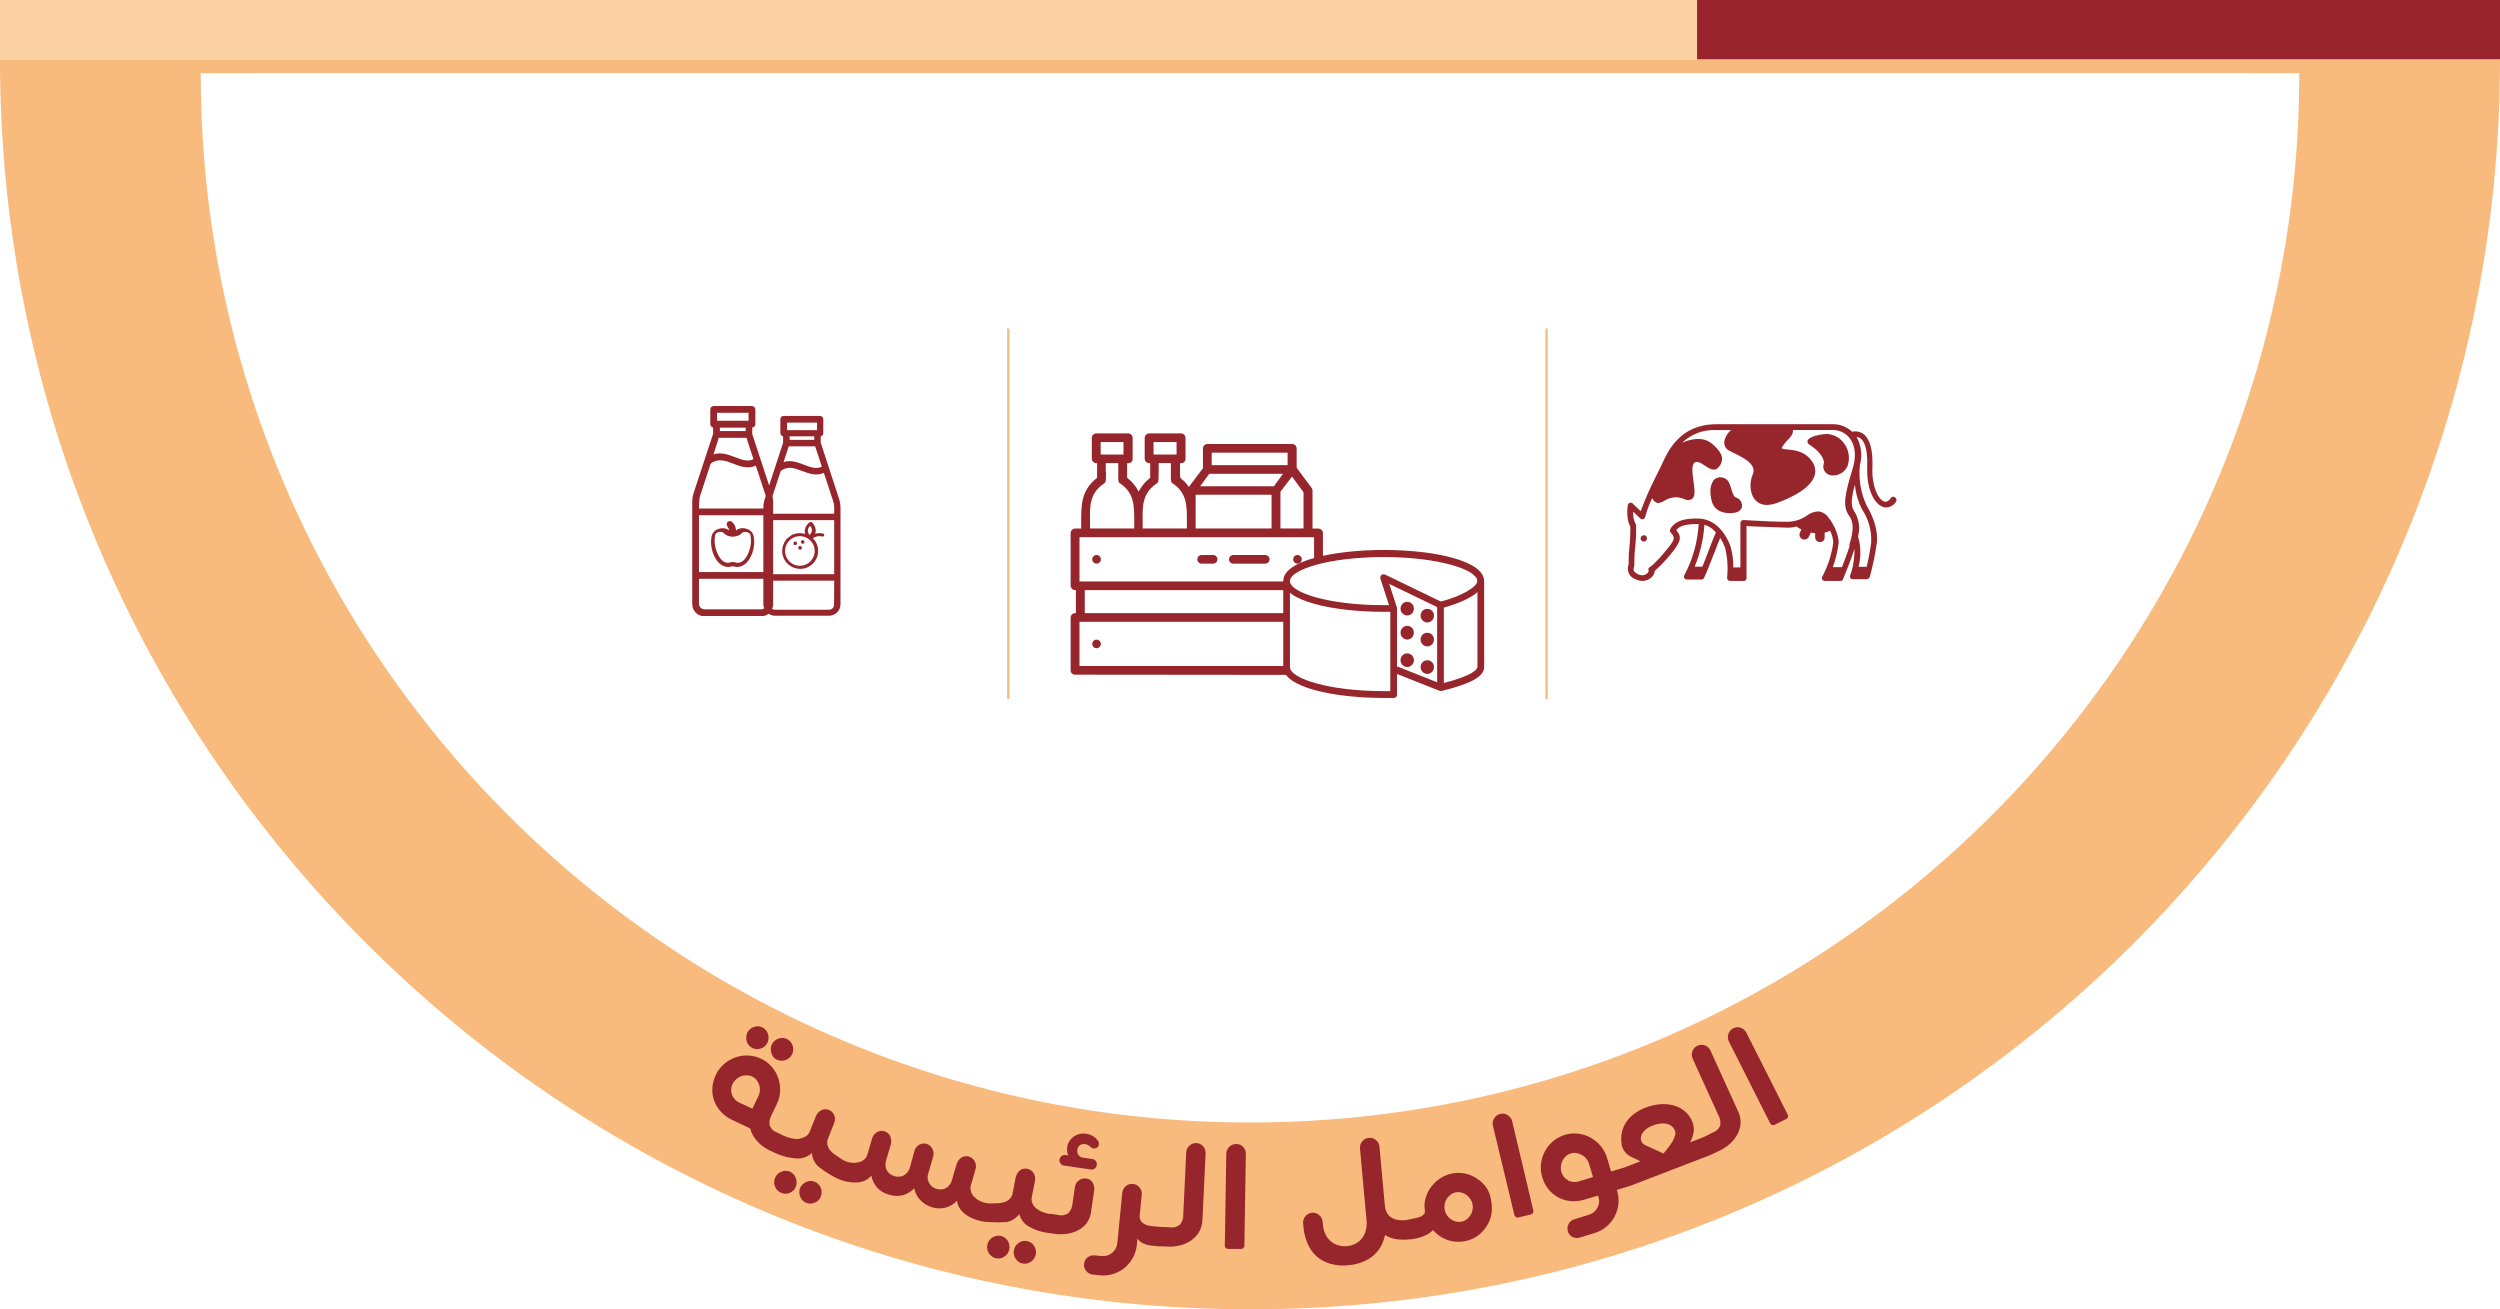 <svg width="548" height="287" viewBox="0 0 548 287" fill="none" xmlns="http://www.w3.org/2000/svg">
<g clip-path="url(#clip0_268_349)">
<path d="M274 287C425.296 287 548 164.296 548 13H0C0 164.296 122.669 287 274 287Z" fill="#F8BA7D"/>
<g clip-path="url(#clip1_268_349)">
<path d="M164.17 229.15C164.381 229.4 164.644 229.601 164.94 229.74C165.232 229.88 165.549 229.958 165.873 229.97C166.196 229.982 166.519 229.928 166.82 229.81C167.128 229.704 167.413 229.539 167.657 229.322C167.9 229.106 168.099 228.844 168.24 228.55C168.371 228.253 168.449 227.934 168.47 227.61C168.484 227.271 168.436 226.932 168.33 226.61C168.222 226.303 168.059 226.019 167.85 225.77C167.639 225.527 167.38 225.33 167.09 225.19C166.795 225.052 166.475 224.973 166.15 224.96C165.83 224.959 165.512 225.013 165.21 225.12C164.904 225.231 164.622 225.401 164.38 225.62C164.135 225.835 163.936 226.097 163.795 226.391C163.654 226.685 163.574 227.004 163.56 227.33C163.545 227.669 163.592 228.008 163.7 228.33C163.807 228.629 163.966 228.906 164.17 229.15Z" fill="#96262C"/>
<path d="M169.52 231.7C169.734 231.947 169.996 232.148 170.29 232.29C170.582 232.424 170.898 232.499 171.22 232.51C171.56 232.526 171.9 232.475 172.22 232.36C172.524 232.248 172.805 232.082 173.05 231.87C173.3 231.655 173.501 231.389 173.64 231.09C173.777 230.798 173.855 230.482 173.87 230.16C173.889 229.821 173.842 229.481 173.73 229.16C173.622 228.853 173.459 228.569 173.25 228.32C173.039 228.077 172.78 227.88 172.49 227.74C172.2 227.597 171.883 227.519 171.56 227.51C170.907 227.503 170.275 227.734 169.78 228.16C169.537 228.375 169.339 228.637 169.2 228.93C169.047 229.241 168.965 229.583 168.96 229.93C168.95 230.253 169.001 230.575 169.11 230.88C169.195 231.176 169.334 231.454 169.52 231.7Z" fill="#96262C"/>
<path d="M179.37 259.56C179.147 259.33 178.878 259.149 178.58 259.03C178.28 258.905 177.955 258.851 177.63 258.87C177.309 258.884 176.993 258.958 176.7 259.09C176.399 259.218 176.127 259.405 175.9 259.64C175.668 259.871 175.486 260.147 175.365 260.452C175.245 260.757 175.189 261.083 175.2 261.41C175.229 262.055 175.488 262.669 175.93 263.14C176.156 263.376 176.433 263.557 176.74 263.67C177.035 263.789 177.352 263.843 177.67 263.83C177.995 263.823 178.315 263.748 178.61 263.61C178.906 263.482 179.177 263.303 179.41 263.08C179.644 262.848 179.825 262.568 179.94 262.26C180.062 261.959 180.12 261.635 180.11 261.31C180.107 260.966 180.036 260.626 179.9 260.31C179.774 260.028 179.594 259.773 179.37 259.56Z" fill="#96262C"/>
<path d="M173.87 257.33C173.649 257.098 173.379 256.917 173.08 256.8C172.779 256.678 172.455 256.624 172.13 256.64C171.478 256.672 170.86 256.947 170.4 257.41C170.174 257.638 169.997 257.911 169.88 258.21C169.75 258.527 169.688 258.868 169.7 259.21C169.72 259.529 169.791 259.843 169.91 260.14C170.035 260.437 170.215 260.709 170.44 260.94C170.664 261.173 170.938 261.354 171.24 261.47C171.536 261.601 171.856 261.668 172.18 261.668C172.504 261.668 172.824 261.601 173.12 261.47C173.421 261.343 173.693 261.157 173.922 260.924C174.15 260.69 174.33 260.414 174.45 260.11C174.573 259.791 174.631 259.451 174.62 259.11C174.611 258.783 174.539 258.46 174.41 258.16C174.289 257.849 174.106 257.566 173.87 257.33Z" fill="#96262C"/>
<path d="M220.89 271.97C220.708 271.7 220.478 271.466 220.21 271.28C219.951 271.094 219.654 270.968 219.34 270.91C219.011 270.835 218.669 270.835 218.34 270.91C218.03 270.99 217.736 271.122 217.47 271.3C217.202 271.486 216.972 271.72 216.79 271.99C216.604 272.256 216.478 272.56 216.42 272.88C216.342 273.209 216.342 273.551 216.42 273.88C216.488 274.194 216.614 274.492 216.79 274.76C216.974 275.025 217.2 275.259 217.46 275.45C217.725 275.639 218.029 275.765 218.35 275.82C218.666 275.884 218.992 275.881 219.307 275.812C219.622 275.743 219.919 275.61 220.18 275.42C220.454 275.242 220.69 275.01 220.872 274.739C221.054 274.467 221.179 274.161 221.24 273.84C221.311 273.51 221.311 273.17 221.24 272.84C221.178 272.531 221.059 272.236 220.89 271.97Z" fill="#96262C"/>
<path d="M226.69 273.1C226.509 272.832 226.282 272.599 226.02 272.41C225.753 272.227 225.451 272.1 225.132 272.038C224.814 271.976 224.487 271.98 224.17 272.05C223.859 272.126 223.564 272.258 223.3 272.44C223.035 272.629 222.805 272.862 222.62 273.13C222.434 273.397 222.308 273.7 222.25 274.02C222.177 274.349 222.177 274.691 222.25 275.02C222.384 275.644 222.739 276.198 223.25 276.58C223.515 276.77 223.819 276.9 224.14 276.96C224.454 277.025 224.777 277.025 225.09 276.96C225.405 276.89 225.703 276.761 225.97 276.58C226.237 276.398 226.468 276.167 226.65 275.9C226.84 275.631 226.97 275.324 227.03 275C227.099 274.67 227.099 274.33 227.03 274C226.974 273.682 226.858 273.376 226.69 273.1Z" fill="#96262C"/>
<path d="M239.21 265.29L239.85 260.9C239.921 260.27 239.773 259.634 239.43 259.1C239.109 258.679 238.635 258.402 238.11 258.33C237.827 258.283 237.536 258.296 237.257 258.366C236.979 258.437 236.717 258.564 236.49 258.74C236.255 258.9 236.056 259.109 235.908 259.352C235.76 259.595 235.665 259.868 235.63 260.15L235.09 263.83C235.047 264.628 234.713 265.383 234.15 265.95C233.832 266.163 233.472 266.305 233.095 266.369C232.717 266.433 232.331 266.416 231.96 266.32L230.33 266.08H229.91C229.35 265.972 228.804 265.805 228.28 265.58C227.82 265.378 227.395 265.105 227.02 264.77C226.685 264.475 226.425 264.105 226.26 263.69C226.109 263.267 226.077 262.81 226.17 262.37L226.86 258.85C226.925 258.54 226.926 258.22 226.864 257.909C226.803 257.598 226.679 257.302 226.5 257.04C226.35 256.821 226.158 256.634 225.935 256.489C225.711 256.345 225.462 256.247 225.2 256.2C224.667 256.085 224.109 256.185 223.65 256.48C223.151 256.869 222.799 257.415 222.65 258.03L221.97 261.55C221.895 261.994 221.694 262.408 221.39 262.74C221.089 263.063 220.715 263.309 220.3 263.46C219.833 263.636 219.339 263.73 218.84 263.74L217.38 263.79C216.433 263.841 215.489 263.634 214.65 263.19C214.21 262.949 213.811 262.639 213.47 262.27C213.164 261.949 212.941 261.557 212.82 261.13C212.691 260.696 212.691 260.234 212.82 259.8L213.82 256.36C213.916 256.059 213.949 255.741 213.918 255.427C213.887 255.112 213.793 254.807 213.64 254.53C213.515 254.29 213.343 254.077 213.133 253.905C212.923 253.733 212.681 253.605 212.42 253.53C212.163 253.446 211.891 253.415 211.621 253.439C211.351 253.463 211.089 253.542 210.85 253.67C210.311 254.007 209.905 254.519 209.7 255.12L208.7 258.56C208.615 258.953 208.45 259.324 208.214 259.649C207.978 259.975 207.677 260.247 207.33 260.45C206.709 260.757 205.993 260.815 205.33 260.61C204.961 260.52 204.616 260.35 204.319 260.114C204.021 259.877 203.779 259.579 203.608 259.24C203.437 258.901 203.341 258.528 203.328 258.149C203.314 257.769 203.383 257.391 203.53 257.04L204.53 253.58C204.624 253.278 204.655 252.96 204.622 252.646C204.59 252.331 204.494 252.027 204.34 251.75C204.215 251.51 204.043 251.297 203.833 251.125C203.623 250.953 203.381 250.825 203.12 250.75C202.85 250.662 202.563 250.632 202.281 250.663C201.998 250.694 201.725 250.785 201.48 250.93C201.237 251.066 201.023 251.25 200.851 251.47C200.68 251.689 200.553 251.941 200.48 252.21L199.48 255.78C199.397 256.174 199.232 256.545 198.994 256.87C198.756 257.194 198.451 257.463 198.1 257.66C197.458 257.962 196.727 258.02 196.046 257.821C195.364 257.622 194.779 257.181 194.4 256.58C194.216 256.223 194.11 255.83 194.088 255.429C194.065 255.028 194.127 254.626 194.27 254.25L195.27 250.82C195.433 250.202 195.369 249.546 195.09 248.97C194.96 248.73 194.783 248.518 194.57 248.346C194.357 248.175 194.113 248.047 193.85 247.97C193.596 247.892 193.329 247.864 193.065 247.89C192.801 247.916 192.544 247.994 192.31 248.12C192.031 248.27 191.785 248.475 191.588 248.722C191.39 248.97 191.244 249.255 191.16 249.56L190.16 253.01C190.04 253.444 189.801 253.835 189.47 254.14C189.138 254.434 188.74 254.643 188.31 254.75C187.821 254.875 187.314 254.922 186.81 254.89C185.857 254.812 184.945 254.466 184.18 253.89L182.99 253.07C182.576 252.797 182.208 252.459 181.9 252.07C181.632 251.716 181.447 251.306 181.36 250.87C181.282 250.425 181.334 249.966 181.51 249.55L182.83 246.21C182.954 245.919 183.018 245.606 183.018 245.29C183.018 244.974 182.954 244.661 182.83 244.37C182.603 243.88 182.196 243.496 181.693 243.297C181.191 243.098 180.632 243.099 180.13 243.3C179.558 243.581 179.105 244.056 178.85 244.64L177.53 247.97C177.375 248.393 177.101 248.761 176.74 249.03C176.368 249.26 175.964 249.432 175.54 249.54C174.1 250.01 171.81 248.96 171.81 248.96L170.32 248.25C169.959 248.123 169.629 247.921 169.352 247.657C169.074 247.393 168.856 247.074 168.71 246.72C168.566 245.936 168.712 245.125 169.12 244.44L170.27 242.02C170.708 241.12 170.957 240.14 171 239.14C171.041 238.18 170.902 237.22 170.59 236.31C170.28 235.406 169.797 234.571 169.17 233.85C168.527 233.103 167.733 232.5 166.84 232.08C165.947 231.645 164.973 231.403 163.98 231.37C163.014 231.324 162.049 231.47 161.14 231.8C160.234 232.125 159.399 232.621 158.68 233.26C157.928 233.918 157.322 234.725 156.9 235.63C156.465 236.525 156.21 237.497 156.15 238.49C156.085 239.431 156.218 240.374 156.54 241.26C156.863 242.149 157.359 242.965 158 243.66C158.693 244.413 159.525 245.024 160.45 245.46L163.24 246.79L164.44 247.36C164.581 247.923 164.803 248.462 165.1 248.96C165.537 249.698 166.099 250.354 166.76 250.9C167.325 251.38 167.946 251.79 168.61 252.12L169.99 252.78C171.539 253.474 173.205 253.871 174.9 253.95C176.04 253.941 177.135 253.505 177.97 252.73C178.035 253.846 178.526 254.895 179.34 255.66C180.305 256.433 181.332 257.125 182.41 257.73C183.751 258.566 185.275 259.063 186.85 259.18C187.263 259.211 187.677 259.211 188.09 259.18C189.211 259.084 190.252 258.561 191 257.72C191.183 258.688 191.622 259.589 192.27 260.33C192.958 261.07 193.843 261.597 194.82 261.85C195.825 262.195 196.908 262.244 197.94 261.99C198.877 261.703 199.727 261.183 200.41 260.48C200.58 261.479 201.059 262.399 201.78 263.11C202.475 263.821 203.338 264.344 204.29 264.63C205.262 264.943 206.303 264.97 207.29 264.71C208.237 264.451 209.09 263.927 209.75 263.2C209.926 264.303 210.512 265.3 211.39 265.99C211.701 266.251 212.036 266.482 212.39 266.68C213.801 267.445 215.376 267.857 216.98 267.88C218.199 267.967 219.422 267.967 220.64 267.88C221.758 267.659 222.753 267.028 223.43 266.11C223.701 267.193 224.373 268.133 225.31 268.74C226.52 269.476 227.862 269.968 229.26 270.19L229.88 270.26L231.39 270.48C232.124 270.567 232.866 270.567 233.6 270.48C234.457 270.395 235.293 270.161 236.07 269.79C236.891 269.405 237.615 268.841 238.19 268.14C238.778 267.298 239.13 266.314 239.21 265.29ZM162.11 241.71C161.729 241.551 161.384 241.315 161.098 241.017C160.812 240.719 160.591 240.365 160.448 239.977C160.306 239.589 160.245 239.176 160.269 238.764C160.293 238.351 160.403 237.948 160.59 237.58C160.776 237.201 161.034 236.861 161.35 236.58C161.67 236.305 162.031 236.082 162.42 235.92C162.808 235.766 163.223 235.691 163.64 235.7C164.055 235.693 164.467 235.779 164.844 235.952C165.221 236.125 165.555 236.381 165.82 236.7C166.08 237.026 166.28 237.395 166.41 237.79C166.679 238.6 166.621 239.482 166.25 240.25L164.92 243.02L162.11 241.71Z" fill="#96262C"/>
<path d="M233.21 255.49L239.07 256.35C239.234 256.384 239.403 256.381 239.566 256.342C239.729 256.302 239.88 256.226 240.01 256.12C240.23 255.932 240.375 255.67 240.417 255.383C240.46 255.096 240.397 254.804 240.24 254.56C240.151 254.415 240.028 254.293 239.882 254.206C239.736 254.119 239.57 254.069 239.4 254.06L237.4 253.76C237.201 253.742 237.009 253.681 236.836 253.581C236.663 253.48 236.514 253.344 236.4 253.18C236.171 252.847 236.082 252.438 236.15 252.04C236.168 251.845 236.226 251.655 236.321 251.483C236.416 251.312 236.546 251.162 236.702 251.043C236.858 250.925 237.037 250.84 237.228 250.795C237.419 250.749 237.617 250.744 237.81 250.78C238.292 250.856 238.737 251.084 239.08 251.43C239.22 251.601 239.421 251.712 239.64 251.74C239.91 251.782 240.185 251.729 240.42 251.59C240.55 251.511 240.659 251.401 240.738 251.27C240.816 251.14 240.862 250.992 240.87 250.84C240.889 250.69 240.876 250.538 240.833 250.394C240.79 250.249 240.718 250.115 240.62 250C240.332 249.586 239.952 249.243 239.51 249C239.075 248.761 238.601 248.601 238.11 248.53C237.63 248.446 237.137 248.458 236.662 248.566C236.186 248.674 235.737 248.876 235.34 249.16C234.946 249.441 234.615 249.802 234.369 250.219C234.123 250.635 233.966 251.099 233.91 251.58C233.892 251.833 233.892 252.087 233.91 252.34C233.925 252.668 234.022 252.988 234.19 253.27L233.56 253.18C233.403 253.147 233.239 253.152 233.084 253.196C232.93 253.239 232.787 253.32 232.67 253.43C232.448 253.605 232.296 253.853 232.24 254.13C232.196 254.432 232.267 254.739 232.44 254.99C232.519 255.129 232.63 255.246 232.764 255.333C232.898 255.42 233.051 255.474 233.21 255.49Z" fill="#96262C"/>
<path d="M262.28 250.56C261.995 250.541 261.708 250.582 261.44 250.68C261.171 250.778 260.926 250.931 260.72 251.13C260.508 251.317 260.337 251.546 260.216 251.803C260.096 252.059 260.029 252.337 260.02 252.62L259.37 266.24C259.406 267.041 259.146 267.828 258.64 268.45C258.345 268.692 258.001 268.87 257.632 268.97C257.264 269.07 256.878 269.09 256.5 269.03L254.85 268.95H254.4L252.52 268.76C251.807 268.729 251.115 268.504 250.52 268.11C250.259 267.9 250.058 267.625 249.937 267.312C249.816 267 249.779 266.661 249.83 266.33L250.27 261.88C250.303 261.598 250.277 261.312 250.194 261.04C250.112 260.768 249.974 260.516 249.79 260.3C249.62 260.077 249.404 259.892 249.158 259.758C248.912 259.623 248.64 259.542 248.36 259.52C248.076 259.486 247.789 259.512 247.515 259.594C247.242 259.677 246.988 259.815 246.77 260C246.55 260.179 246.369 260.401 246.236 260.651C246.104 260.902 246.024 261.177 246 261.46L244.92 272.46C244.886 272.877 244.768 273.283 244.574 273.654C244.38 274.025 244.113 274.354 243.79 274.62C243.475 274.883 243.111 275.083 242.72 275.21C242.325 275.33 241.911 275.371 241.5 275.33L239.95 275.18C239.397 275.116 238.841 275.27 238.4 275.61C238.176 275.776 237.991 275.99 237.859 276.235C237.726 276.48 237.648 276.751 237.63 277.03C237.598 277.312 237.623 277.598 237.706 277.87C237.788 278.142 237.926 278.393 238.11 278.61C238.281 278.833 238.496 279.018 238.742 279.152C238.988 279.286 239.26 279.367 239.54 279.39L241.12 279.55C242.101 279.653 243.091 279.551 244.03 279.25C244.935 278.967 245.778 278.512 246.51 277.91C247.247 277.297 247.861 276.551 248.32 275.71C248.804 274.838 249.101 273.874 249.19 272.88L249.32 271.51C249.622 271.942 250.032 272.287 250.51 272.51C251.063 272.791 251.663 272.968 252.28 273.03L253.95 273.19H254.62L256.15 273.26C256.889 273.284 257.628 273.217 258.35 273.06C259.194 272.892 260.002 272.581 260.74 272.14C261.517 271.672 262.182 271.041 262.69 270.29C263.258 269.391 263.566 268.353 263.58 267.29L264.27 252.81C264.298 252.247 264.104 251.695 263.73 251.273C263.357 250.85 262.833 250.591 262.27 250.55L262.28 250.56Z" fill="#96262C"/>
<path d="M271 250.77C270.714 250.761 270.43 250.811 270.165 250.918C269.9 251.025 269.66 251.186 269.46 251.39C269.253 251.584 269.088 251.817 268.974 252.077C268.861 252.337 268.801 252.617 268.8 252.9L268.48 272.9C268.461 273.015 268.468 273.133 268.502 273.245C268.536 273.357 268.596 273.459 268.677 273.543C268.757 273.628 268.857 273.692 268.967 273.732C269.077 273.771 269.194 273.784 269.31 273.77H271.92C272.035 273.787 272.151 273.776 272.261 273.74C272.371 273.704 272.471 273.642 272.554 273.561C272.636 273.48 272.698 273.38 272.736 273.271C272.773 273.162 272.785 273.045 272.77 272.93L273.09 252.93C273.099 252.648 273.05 252.367 272.947 252.104C272.844 251.841 272.688 251.601 272.49 251.4C272.299 251.197 272.068 251.036 271.812 250.928C271.555 250.819 271.279 250.766 271 250.77Z" fill="#96262C"/>
<path d="M325.92 260.46C325.385 259.674 324.706 258.996 323.92 258.46C323.136 257.912 322.258 257.512 321.33 257.28C320.378 257.059 319.39 257.034 318.427 257.205C317.465 257.377 316.547 257.743 315.73 258.28C314.931 258.792 314.233 259.446 313.67 260.21C313.117 260.946 312.709 261.781 312.47 262.67C312.222 263.542 312.178 264.459 312.34 265.35C312.384 265.569 312.349 265.796 312.24 265.99C312.118 266.187 311.954 266.354 311.76 266.48C311.53 266.63 311.281 266.748 311.02 266.83C310.724 266.92 310.424 266.993 310.12 267.05L308.27 267.44C307.706 267.511 307.135 267.511 306.57 267.44C306.057 267.378 305.56 267.215 305.11 266.96C304.669 266.712 304.302 266.349 304.05 265.91C303.753 265.376 303.582 264.781 303.55 264.17L302.38 251.38C302.364 251.097 302.288 250.82 302.157 250.568C302.026 250.317 301.843 250.096 301.62 249.92C301.411 249.733 301.165 249.591 300.898 249.505C300.631 249.419 300.349 249.39 300.07 249.42C299.785 249.44 299.507 249.518 299.254 249.651C299.001 249.783 298.778 249.967 298.6 250.19C298.417 250.405 298.279 250.655 298.195 250.925C298.111 251.195 298.082 251.479 298.11 251.76L299.55 267.56C299.623 268.288 299.566 269.023 299.38 269.73C299.219 270.351 298.933 270.933 298.54 271.44C298.168 271.931 297.689 272.331 297.14 272.61C296.569 272.911 295.943 273.094 295.3 273.15C294.627 273.223 293.947 273.158 293.3 272.96C292.702 272.78 292.149 272.473 291.68 272.06C291.194 271.636 290.802 271.115 290.53 270.53C290.218 269.87 290.032 269.158 289.98 268.43L289.92 267.79C289.897 267.507 289.817 267.232 289.685 266.981C289.552 266.73 289.37 266.509 289.15 266.33C288.939 266.145 288.693 266.006 288.427 265.92C288.16 265.834 287.879 265.803 287.6 265.83C287.315 265.848 287.037 265.928 286.786 266.062C286.534 266.197 286.314 266.384 286.14 266.61C285.954 266.824 285.815 267.074 285.731 267.344C285.646 267.614 285.619 267.899 285.65 268.18L285.71 268.91C285.815 270.214 286.136 271.492 286.66 272.69C287.12 273.741 287.802 274.679 288.66 275.44C289.53 276.185 290.555 276.728 291.66 277.03C292.936 277.379 294.265 277.484 295.58 277.34C296.668 277.253 297.736 277.004 298.75 276.6C299.609 276.26 300.403 275.777 301.1 275.17C301.743 274.599 302.284 273.923 302.7 273.17C303.114 272.401 303.414 271.576 303.59 270.72C304.291 271.154 305.068 271.449 305.88 271.59C306.784 271.754 307.706 271.791 308.62 271.7C310.07 271.646 311.491 271.285 312.79 270.64C313.277 270.365 313.727 270.029 314.13 269.64C314.962 270.621 316.038 271.363 317.25 271.792C318.463 272.22 319.767 272.32 321.03 272.08C322.001 271.915 322.925 271.543 323.74 270.99C324.525 270.453 325.203 269.775 325.74 268.99C326.286 268.188 326.673 267.288 326.88 266.34C327.085 265.351 327.085 264.33 326.88 263.34C326.771 262.322 326.443 261.34 325.92 260.46ZM322.78 265.27C322.694 265.68 322.531 266.07 322.3 266.42C322.069 266.769 321.778 267.074 321.44 267.32C321.104 267.563 320.718 267.727 320.31 267.8C319.901 267.876 319.48 267.855 319.08 267.74C318.575 267.606 318.108 267.355 317.718 267.006C317.329 266.657 317.028 266.22 316.84 265.733C316.651 265.245 316.581 264.719 316.635 264.199C316.689 263.679 316.865 263.179 317.15 262.74C317.38 262.391 317.672 262.086 318.01 261.84C318.344 261.594 318.731 261.429 319.14 261.36C319.548 261.282 319.969 261.299 320.37 261.41C320.773 261.526 321.152 261.712 321.49 261.96C321.83 262.205 322.119 262.514 322.34 262.87C322.567 263.227 322.723 263.624 322.8 264.04C322.865 264.448 322.858 264.864 322.78 265.27Z" fill="#96262C"/>
<path d="M331.46 245.76C331.393 245.482 331.27 245.22 331.098 244.991C330.926 244.762 330.709 244.571 330.46 244.43C330.226 244.274 329.961 244.17 329.684 244.123C329.406 244.077 329.122 244.089 328.85 244.16C328.57 244.224 328.305 244.347 328.074 244.519C327.844 244.691 327.652 244.909 327.51 245.16C327.36 245.401 327.26 245.669 327.216 245.949C327.171 246.229 327.183 246.515 327.25 246.79L331.93 266.21C331.943 266.323 331.982 266.431 332.042 266.526C332.103 266.622 332.184 266.703 332.28 266.764C332.375 266.824 332.484 266.862 332.596 266.876C332.709 266.889 332.823 266.877 332.93 266.84L335.47 266.23C335.582 266.216 335.689 266.177 335.783 266.115C335.877 266.054 335.957 265.973 336.015 265.877C336.074 265.781 336.11 265.673 336.121 265.561C336.133 265.449 336.119 265.336 336.08 265.23L331.46 245.76Z" fill="#96262C"/>
<path d="M374.94 230.29C374.825 230.031 374.66 229.798 374.454 229.604C374.248 229.41 374.005 229.259 373.74 229.16C373.342 229.012 372.909 228.985 372.496 229.082C372.083 229.179 371.708 229.397 371.418 229.707C371.129 230.017 370.937 230.406 370.868 230.825C370.799 231.244 370.855 231.673 371.03 232.06L376.68 244.48C377.074 245.175 377.205 245.987 377.05 246.77C376.899 247.122 376.674 247.438 376.392 247.697C376.109 247.955 375.774 248.151 375.41 248.27L373.41 249.27L370.47 250.4C370.825 249.731 371.081 249.013 371.23 248.27C371.368 247.495 371.281 246.697 370.98 245.97C370.651 245.055 370.089 244.242 369.35 243.61C368.641 243.002 367.803 242.561 366.9 242.32C365.924 242.052 364.908 241.961 363.9 242.05C362.831 242.134 361.78 242.373 360.78 242.76C359.76 243.141 358.806 243.678 357.95 244.35C357.18 244.966 356.544 245.731 356.08 246.6C355.631 247.491 355.388 248.472 355.37 249.47C355.361 249.939 355.391 250.407 355.46 250.87C355.569 251.467 355.822 252.028 356.196 252.506C356.571 252.983 357.056 253.362 357.61 253.61L359.61 254.55L356.25 255.84L355.62 256.05L353.15 256.8L352.26 253.8C351.976 252.844 351.5 251.956 350.86 251.19C350.244 250.45 349.494 249.833 348.65 249.37C347.813 248.911 346.897 248.616 345.95 248.5C344.969 248.378 343.974 248.467 343.03 248.76C342.075 249.04 341.189 249.517 340.43 250.16C339.688 250.777 339.076 251.535 338.63 252.39C338.178 253.238 337.892 254.165 337.79 255.12C337.676 256.112 337.768 257.116 338.06 258.07C338.343 259.027 338.808 259.92 339.43 260.7C340.021 261.435 340.756 262.04 341.59 262.48C342.426 262.919 343.34 263.191 344.28 263.28C345.291 263.367 346.31 263.259 347.28 262.96L350.28 262.07L350.34 262.24C350.486 262.664 350.547 263.113 350.52 263.56C350.477 263.973 350.354 264.374 350.16 264.74C349.97 265.1 349.711 265.419 349.4 265.68C349.084 265.946 348.716 266.143 348.32 266.26L345.1 267.26C344.834 267.332 344.586 267.458 344.371 267.63C344.155 267.802 343.978 268.016 343.85 268.26C343.713 268.514 343.629 268.792 343.601 269.079C343.574 269.366 343.604 269.655 343.69 269.93C343.76 270.193 343.886 270.438 344.058 270.648C344.23 270.859 344.446 271.03 344.69 271.15C345.187 271.399 345.762 271.443 346.29 271.27L349.54 270.27C350.482 269.995 351.356 269.528 352.11 268.9C352.837 268.288 353.444 267.545 353.9 266.71C354.351 265.866 354.636 264.942 354.74 263.99C354.855 262.982 354.76 261.96 354.46 260.99L354.41 260.82L356.88 260.08L357.81 259.76L374.89 253.19L376.99 252.19C377.658 251.874 378.286 251.477 378.86 251.01C379.533 250.476 380.108 249.83 380.56 249.1C381.063 248.335 381.391 247.467 381.52 246.56C381.621 245.51 381.423 244.453 380.95 243.51L374.94 230.29ZM346.16 258.93C345.762 259.069 345.34 259.123 344.92 259.091C344.5 259.058 344.091 258.939 343.72 258.74C343.362 258.547 343.048 258.284 342.795 257.966C342.542 257.648 342.357 257.282 342.25 256.89C342.128 256.486 342.091 256.06 342.14 255.64C342.188 255.223 342.306 254.818 342.49 254.44C342.673 254.062 342.928 253.722 343.24 253.44C343.549 253.158 343.919 252.949 344.32 252.83C344.718 252.711 345.138 252.68 345.55 252.74C345.962 252.808 346.359 252.95 346.72 253.16C347.107 253.356 347.448 253.632 347.72 253.97C347.986 254.299 348.186 254.676 348.31 255.08L349.19 258.02L346.16 258.93ZM367.16 248.93C367.042 249.346 366.874 249.745 366.66 250.12C366.392 250.579 366.095 251.02 365.77 251.44C365.41 251.91 365.03 252.38 364.64 252.85L360.57 250.99C360.301 250.871 360.071 250.676 359.91 250.43C359.748 250.183 359.662 249.895 359.66 249.6C359.658 249.144 359.794 248.698 360.05 248.32C360.621 247.566 361.41 247.004 362.31 246.71C362.8 246.51 363.315 246.375 363.84 246.31C364.304 246.234 364.776 246.234 365.24 246.31C365.654 246.385 366.045 246.556 366.38 246.81C366.716 247.069 366.975 247.415 367.13 247.81C367.278 248.163 367.292 248.558 367.17 248.92L367.16 248.93Z" fill="#96262C"/>
<path d="M391.8 244.19L382.8 226.36C382.675 226.106 382.5 225.88 382.285 225.696C382.07 225.512 381.82 225.374 381.55 225.29C381.286 225.193 381.004 225.152 380.723 225.171C380.442 225.19 380.169 225.268 379.92 225.4C379.414 225.663 379.031 226.114 378.853 226.656C378.675 227.198 378.717 227.789 378.97 228.3L387.97 246.13C388.007 246.239 388.069 246.338 388.151 246.42C388.232 246.501 388.332 246.563 388.441 246.6C388.55 246.636 388.667 246.647 388.781 246.632C388.895 246.616 389.004 246.575 389.1 246.51L391.43 245.33C391.541 245.294 391.642 245.232 391.725 245.149C391.808 245.067 391.87 244.966 391.906 244.855C391.942 244.743 391.951 244.625 391.933 244.51C391.914 244.394 391.869 244.285 391.8 244.19Z" fill="#96262C"/>
</g>
<g filter="url(#filter0_d_268_349)">
<path d="M274 243.05C401 243.05 504 140.05 504 13.05H44C44 140.05 146.97 243.05 274 243.05Z" fill="white"/>
</g>
<g filter="url(#filter1_d_268_349)">
<path d="M274 232C394.926 232 493 133.926 493 13H55C55 133.926 153.045 232 274 232Z" fill="white"/>
</g>
<g clip-path="url(#clip2_268_349)">
<path d="M404.405 97.47C403.998 96.802 403.437 96.242 402.769 95.837C402.101 95.431 401.345 95.192 400.565 95.14H400.435C399.495 95.14 396.435 95.58 396.215 96.65C396.155 96.9 396.215 97.28 396.785 97.59C398.425 98.59 399.995 100.43 399.785 101.59C399.668 101.905 399.635 102.245 399.689 102.576C399.743 102.908 399.883 103.219 400.095 103.48C400.311 103.735 400.583 103.936 400.89 104.066C401.198 104.196 401.532 104.253 401.865 104.23C402.539 104.215 403.194 104.005 403.752 103.625C404.309 103.245 404.744 102.712 405.005 102.09C405.256 101.331 405.336 100.526 405.239 99.732C405.142 98.939 404.871 98.177 404.445 97.5M380.525 109.08C380.015 108.83 379.765 108.08 379.525 107.26C379.205 106.12 378.835 104.86 377.525 104.67C377.189 104.595 376.839 104.608 376.51 104.708C376.181 104.808 375.883 104.991 375.645 105.24C375.071 106.091 374.823 107.121 374.945 108.14V108.39C375.135 109.84 375.385 112.29 378.945 112.48H379.255C381.335 112.48 381.715 111.54 381.835 111.16C381.91 110.721 381.825 110.27 381.596 109.888C381.367 109.506 381.008 109.22 380.585 109.08M360.315 117.33C360.178 117.33 360.045 117.37 359.932 117.446C359.818 117.522 359.73 117.63 359.677 117.756C359.625 117.882 359.612 118.021 359.638 118.155C359.665 118.289 359.73 118.411 359.827 118.508C359.923 118.604 360.046 118.67 360.18 118.697C360.314 118.723 360.453 118.71 360.579 118.658C360.705 118.605 360.813 118.517 360.889 118.403C360.964 118.29 361.005 118.157 361.005 118.02C361.014 117.927 361.003 117.833 360.972 117.745C360.94 117.657 360.89 117.577 360.824 117.511C360.758 117.445 360.678 117.395 360.59 117.363C360.502 117.332 360.408 117.321 360.315 117.33ZM408.085 111.54C409.562 113.701 410.293 116.286 410.165 118.9C409.93 120.7 409.596 122.486 409.165 124.25H407.405C407.959 122.056 407.918 119.753 407.285 117.58C407.536 116.66 407.593 115.697 407.452 114.754C407.311 113.81 406.975 112.906 406.465 112.1C405.705 110.97 405.705 109.52 406.585 106.25C406.758 108.091 407.27 109.885 408.095 111.54M405.455 119.59C404.955 121.29 404.255 122.99 403.755 124.32H401.755C402.361 122.647 402.784 120.914 403.015 119.15C403.205 117.71 402.015 114.81 400.685 113.3C400.438 112.956 400.118 112.67 399.748 112.463C399.378 112.255 398.968 112.131 398.545 112.1C397.626 112.144 396.744 112.477 396.025 113.05C394.727 113.935 393.186 114.396 391.615 114.37H391.435C389.435 114.37 386.265 114.24 383.185 114.05L382.185 113.99C382.098 113.985 382.011 113.997 381.929 114.026C381.846 114.055 381.771 114.1 381.706 114.159C381.642 114.218 381.59 114.289 381.554 114.368C381.517 114.447 381.497 114.533 381.495 114.62V124.38H379.925C379.971 122.783 379.758 121.189 379.295 119.66C378.665 117.96 376.715 113.93 372.495 113.66H371.965C369.575 113.66 367.245 113.97 366.115 115.99C366.062 116.1 366.04 116.222 366.05 116.343C366.061 116.465 366.104 116.581 366.175 116.68C367.175 117.81 367.375 118.06 365.105 120.77C362.715 123.67 361.705 124.3 361.645 124.3C361.571 124.332 361.505 124.38 361.452 124.44C361.398 124.5 361.358 124.571 361.335 124.648C361.311 124.725 361.304 124.806 361.314 124.886C361.325 124.965 361.352 125.042 361.395 125.11C361.368 125.27 361.303 125.421 361.205 125.55C360.935 125.834 360.578 126.02 360.19 126.078C359.802 126.136 359.406 126.063 359.065 125.87C357.935 125.3 357.995 124.87 358.185 124.23C358.267 123.965 358.288 123.684 358.245 123.41C358.235 122.234 358.298 121.058 358.435 119.89C358.612 118.3 358.675 116.699 358.625 115.1C358.624 114.984 358.578 114.872 358.495 114.79C358.084 113.974 357.911 113.06 357.995 112.15L359.565 113.66C359.645 113.742 359.748 113.798 359.861 113.819C359.974 113.841 360.09 113.827 360.195 113.78C360.304 113.74 360.401 113.673 360.478 113.586C360.555 113.498 360.609 113.393 360.635 113.28C361.016 111.875 361.521 110.506 362.145 109.19C362.339 109.621 362.674 109.974 363.095 110.19C363.213 110.248 363.344 110.272 363.475 110.26C363.968 110.197 364.44 110.023 364.855 109.75C365.483 109.341 366.202 109.094 366.949 109.029C367.695 108.965 368.446 109.085 369.135 109.38C369.402 109.535 369.706 109.617 370.015 109.617C370.324 109.617 370.628 109.535 370.895 109.38C371.655 108.81 371.465 107.3 371.215 105.54C371.025 104.09 370.775 102.45 371.215 101.7C371.261 101.594 371.329 101.5 371.416 101.424C371.502 101.348 371.604 101.292 371.715 101.26C372.225 101.13 372.975 101.57 373.715 102.07C374.655 102.7 375.785 103.4 376.545 102.58C376.844 102.323 377.083 102.004 377.246 101.644C377.408 101.285 377.49 100.894 377.485 100.5C377.425 99.56 376.735 98.5 375.285 97.29C373.395 95.65 370.755 96.16 368.735 97.04C369.712 96.104 370.869 95.375 372.136 94.899C373.403 94.423 374.753 94.209 376.105 94.27H379.445C378.675 94.901 378.151 95.782 377.965 96.76C377.907 97.214 378.006 97.674 378.247 98.063C378.487 98.453 378.853 98.748 379.285 98.9L379.475 99.02C381.995 100.22 385.205 101.73 384.195 104.02C383.435 105.72 383.505 108.3 384.825 109.68C385.153 110.012 385.546 110.272 385.98 110.445C386.414 110.617 386.879 110.697 387.345 110.68C388.027 110.657 388.702 110.529 389.345 110.3C391.485 109.55 396.645 107.47 397.715 104.38C397.896 103.844 397.944 103.273 397.857 102.714C397.77 102.155 397.55 101.626 397.215 101.17C395.705 98.91 393.375 98.65 391.805 98.53C391.374 98.516 390.948 98.432 390.545 98.28C390.551 98.213 390.572 98.148 390.605 98.09C390.928 97.509 391.332 96.977 391.805 96.51C392.435 95.88 393.125 95.13 392.995 94.25L401.685 94.25C402.429 94.237 403.166 94.402 403.834 94.73C404.501 95.059 405.081 95.542 405.525 96.14C406.725 97.77 406.905 100.14 406.095 102.75C404.395 108.29 403.885 110.87 405.205 112.88C406.205 114.2 406.535 115.78 405.335 119.55M374.555 120.62C374.115 121.82 373.605 123.14 373.165 124.21H371.465C372.683 121.287 373.406 118.181 373.605 115.02C374.595 115.324 375.472 115.916 376.125 116.72C375.745 117.54 375.185 118.99 374.555 120.62ZM415.345 108.98C415.276 108.931 415.197 108.897 415.114 108.88C415.032 108.863 414.946 108.863 414.863 108.881C414.78 108.899 414.702 108.934 414.634 108.984C414.565 109.033 414.508 109.097 414.465 109.17C414.025 109.86 413.465 110.11 413.015 109.92C411.635 109.48 410.245 106.46 410.435 102.37C410.562 98.723 409.932 96.33 408.545 95.19C408.181 94.916 407.762 94.723 407.316 94.627C406.871 94.53 406.41 94.531 405.965 94.63C404.826 93.553 403.312 92.965 401.745 92.99L376.125 92.99C368.325 93.05 365.675 98.72 364.295 101.74C363.915 102.56 363.475 103.5 362.975 104.45C361.714 106.919 360.598 109.46 359.635 112.06L357.875 110.36C357.793 110.28 357.69 110.226 357.578 110.205C357.466 110.184 357.35 110.196 357.245 110.24C357.13 110.271 357.027 110.334 356.949 110.423C356.871 110.512 356.821 110.623 356.805 110.74C356.735 111.06 356.425 113.89 357.365 115.4C357.391 116.873 357.328 118.345 357.175 119.81C357.038 121.042 356.978 122.281 356.995 123.52C356.997 123.67 356.974 123.819 356.925 123.96C356.737 124.567 356.798 125.224 357.095 125.787C357.391 126.349 357.898 126.771 358.505 126.96C358.971 127.204 359.489 127.334 360.015 127.34C360.486 127.341 360.95 127.226 361.366 127.007C361.783 126.787 362.139 126.469 362.405 126.08C362.592 125.801 362.699 125.476 362.715 125.14C363.941 124.057 365.079 122.876 366.115 121.61C368.575 118.61 368.695 117.71 367.435 116.2C368.255 115.13 369.895 114.88 371.975 114.88H372.345C372.124 118.797 371.053 122.619 369.205 126.08C369.142 126.173 369.108 126.283 369.108 126.395C369.108 126.507 369.142 126.617 369.205 126.71C369.262 126.808 369.344 126.888 369.442 126.944C369.541 127.001 369.652 127.03 369.765 127.03H372.965C373.087 127.031 373.207 126.995 373.308 126.928C373.41 126.86 373.489 126.763 373.535 126.65C374.105 125.51 374.925 123.25 375.805 121.11C376.245 119.91 376.745 118.72 377.065 117.9C377.496 118.574 377.854 119.291 378.135 120.04C378.662 122.201 378.811 124.438 378.575 126.65C378.571 126.742 378.586 126.834 378.619 126.919C378.651 127.005 378.701 127.084 378.765 127.15C378.881 127.268 379.039 127.336 379.205 127.34H382.205C382.289 127.346 382.374 127.334 382.453 127.304C382.532 127.275 382.604 127.228 382.664 127.169C382.723 127.109 382.769 127.037 382.799 126.958C382.829 126.879 382.841 126.794 382.835 126.71V115.28L383.215 115.35C386.365 115.47 389.575 115.6 391.525 115.66H391.715C392.417 115.686 393.119 115.602 393.795 115.41C394.12 115.67 394.48 115.882 394.865 116.04L394.545 116.73C394.436 116.99 394.415 117.277 394.485 117.55C394.605 117.814 394.804 118.035 395.055 118.18C395.314 118.291 395.605 118.302 395.872 118.209C396.138 118.117 396.361 117.928 396.495 117.68L396.945 116.73C397.253 116.803 397.568 116.847 397.885 116.86V117.76C397.875 117.985 397.942 118.207 398.075 118.39C398.177 118.527 398.31 118.638 398.463 118.714C398.616 118.79 398.784 118.83 398.955 118.83C399.098 118.831 399.24 118.802 399.37 118.744C399.501 118.685 399.617 118.6 399.712 118.493C399.807 118.386 399.878 118.259 399.92 118.123C399.961 117.986 399.974 117.842 399.955 117.7V116.76C400.374 116.683 400.777 116.534 401.145 116.32C401.589 117.156 401.829 118.084 401.845 119.03C401.477 121.607 400.665 124.101 399.445 126.4C399.387 126.495 399.356 126.604 399.356 126.715C399.356 126.826 399.387 126.935 399.445 127.03C399.507 127.124 399.592 127.202 399.691 127.256C399.791 127.31 399.902 127.339 400.015 127.34H403.415C403.538 127.347 403.661 127.314 403.763 127.245C403.866 127.177 403.944 127.077 403.985 126.96C403.985 126.9 405.425 123.63 406.495 120.35C406.536 122.321 406.217 124.283 405.555 126.14C405.52 126.233 405.507 126.333 405.518 126.432C405.528 126.531 405.561 126.626 405.615 126.71C405.671 126.792 405.748 126.858 405.837 126.902C405.927 126.946 406.026 126.966 406.125 126.96H409.205C409.339 126.948 409.468 126.901 409.579 126.824C409.689 126.747 409.778 126.642 409.835 126.52C410.528 124.042 411.052 121.519 411.405 118.97C411.725 115.82 410.335 112.8 409.145 110.78C407.871 108.03 407.369 104.984 407.695 101.97C408.261 99.883 407.999 97.659 406.965 95.76C407.29 95.8 407.598 95.928 407.855 96.13C408.605 96.7 409.425 98.27 409.295 102.3C409.105 107.3 410.875 110.49 412.765 111.12C412.99 111.184 413.221 111.224 413.455 111.24C413.902 111.218 414.337 111.086 414.72 110.856C415.104 110.625 415.425 110.304 415.655 109.92C415.726 109.768 415.739 109.595 415.694 109.434C415.648 109.272 415.545 109.132 415.405 109.04" fill="#96262C"/>
</g>
<path d="M339.01 72L339.01 153.26" stroke="#F1BC7C" stroke-width="0.5"/>
<path d="M221.02 72L221.02 153.26" stroke="#F1BC7C" stroke-width="0.5"/>
<g clip-path="url(#clip3_268_349)">
<path d="M241.265 99.64H246.265V96.9H241.265V99.64ZM252.855 99.64H257.905V96.9H252.855V99.64ZM265.605 101.95L282.245 101.95V99.22L265.605 99.22V101.95ZM263.075 106.59H279.245L281.245 103.85H265.075L263.075 106.59ZM242.435 103.45C242.435 105.45 242.435 105.69 241.995 105.99C238.825 108.11 238.875 110.99 238.935 114.28C238.935 114.72 238.935 115.17 238.935 115.63V115.84H248.625V115.63C248.625 115.19 248.625 114.76 248.625 114.33C248.625 111.13 248.725 108.1 245.555 105.99C245.105 105.7 245.095 105.53 245.125 103.46C245.125 102.98 245.125 101.51 245.125 101.51H242.385C242.385 101.51 242.385 102.97 242.385 103.45M253.975 103.45C253.975 105.45 253.975 105.69 253.535 105.99C250.365 108.11 250.415 110.99 250.475 114.27C250.475 114.72 250.475 115.17 250.475 115.63V115.84H260.165V115.63C260.165 115.19 260.165 114.76 260.165 114.33C260.165 111.13 260.265 108.1 257.095 105.99C256.645 105.7 256.635 105.53 256.655 103.46C256.655 102.98 256.655 101.51 256.655 101.51H253.985C253.985 101.51 253.985 102.97 253.985 103.45M262.085 115.84H278.725V108.45H262.085V115.84ZM280.675 107.78V115.84H285.735V107.9L283.205 104.47L280.675 107.78ZM236.625 127.45H288.045V117.76H236.625V127.45ZM237.785 134.4H286.885V129.35H237.785V134.4ZM236.625 145.99H288.045V136.3H236.625V145.99ZM235.625 147.89C235.501 147.89 235.378 147.865 235.263 147.818C235.149 147.77 235.045 147.7 234.957 147.611C234.87 147.523 234.801 147.418 234.754 147.303C234.707 147.188 234.684 147.064 234.685 146.94V135.35C234.697 135.104 234.8 134.87 234.973 134.695C235.147 134.52 235.379 134.415 235.625 134.4H235.835V129.35H235.625C235.379 129.335 235.147 129.23 234.973 129.055C234.8 128.88 234.697 128.646 234.685 128.4V116.81C234.697 116.564 234.8 116.33 234.973 116.155C235.147 115.98 235.379 115.875 235.625 115.86H236.995C236.995 115.86 236.995 114.86 236.995 114.41C236.995 111.02 236.895 107.52 240.405 104.8L240.485 104.73V101.53H240.275C240.029 101.518 239.796 101.416 239.62 101.242C239.445 101.068 239.34 100.836 239.325 100.59V95.95C239.337 95.702 239.441 95.467 239.617 95.292C239.793 95.116 240.027 95.012 240.275 95H247.275C247.532 95 247.779 95.098 247.965 95.275C248.151 95.452 248.262 95.694 248.275 95.95V100.59C248.276 100.719 248.249 100.846 248.198 100.964C248.147 101.082 248.073 101.189 247.979 101.277C247.885 101.365 247.775 101.433 247.653 101.476C247.532 101.52 247.404 101.538 247.275 101.53H247.065V104.73L247.155 104.8C248.076 105.518 248.844 106.412 249.415 107.43L249.595 107.76L249.775 107.43C250.35 106.411 251.122 105.517 252.045 104.8L252.125 104.73V101.53H251.915C251.66 101.53 251.414 101.433 251.229 101.259C251.043 101.084 250.931 100.845 250.915 100.59V95.95C250.928 95.694 251.039 95.452 251.225 95.275C251.411 95.098 251.659 95 251.915 95H258.865C259.122 95 259.369 95.098 259.555 95.275C259.741 95.452 259.852 95.694 259.865 95.95V100.59C259.866 100.719 259.839 100.846 259.789 100.964C259.738 101.082 259.663 101.189 259.569 101.277C259.475 101.365 259.365 101.433 259.243 101.476C259.122 101.52 258.994 101.538 258.865 101.53H258.655V101.74C258.655 102.44 258.655 102.96 258.655 103.36C258.655 104.66 258.655 104.74 259.085 105.08C259.605 105.478 260.058 105.958 260.425 106.5L260.595 106.73L263.685 102.65V98.27C263.698 98.014 263.809 97.772 263.995 97.595C264.181 97.418 264.428 97.32 264.685 97.32L283.225 97.32C283.482 97.32 283.729 97.418 283.915 97.595C284.101 97.772 284.212 98.014 284.225 98.27V102.52L286.095 105.06C287.675 107.14 287.705 107.18 287.705 107.54V115.86H288.985C289.242 115.86 289.489 115.958 289.675 116.135C289.861 116.312 289.972 116.554 289.985 116.81V128.45C289.972 128.706 289.861 128.948 289.675 129.125C289.489 129.302 289.242 129.4 288.985 129.4H288.775V134.45H288.985C289.242 134.45 289.489 134.548 289.675 134.725C289.861 134.902 289.972 135.144 289.985 135.4V146.99C289.987 147.12 289.962 147.248 289.911 147.367C289.861 147.487 289.787 147.594 289.693 147.683C289.599 147.773 289.488 147.841 289.366 147.886C289.244 147.93 289.115 147.948 288.985 147.94L235.625 147.89Z" fill="#96262C"/>
<path d="M284.355 123.55C284.172 123.54 283.995 123.477 283.847 123.369C283.699 123.261 283.585 123.112 283.519 122.941C283.454 122.77 283.439 122.583 283.477 122.403C283.516 122.224 283.605 122.059 283.735 121.93C283.865 121.8 284.029 121.71 284.209 121.672C284.388 121.634 284.575 121.649 284.746 121.714C284.918 121.78 285.066 121.894 285.174 122.042C285.282 122.19 285.345 122.367 285.355 122.55C285.362 122.683 285.341 122.816 285.294 122.941C285.246 123.066 285.173 123.179 285.078 123.273C284.984 123.367 284.871 123.441 284.746 123.489C284.622 123.536 284.488 123.557 284.355 123.55Z" fill="#96262C"/>
<path d="M284.355 142.1C284.17 142.09 283.991 142.026 283.842 141.916C283.692 141.806 283.578 141.654 283.514 141.48C283.45 141.306 283.438 141.117 283.48 140.936C283.522 140.755 283.616 140.59 283.751 140.462C283.886 140.335 284.055 140.249 284.237 140.216C284.42 140.183 284.609 140.205 284.779 140.278C284.95 140.351 285.096 140.473 285.198 140.628C285.3 140.783 285.355 140.964 285.355 141.15C285.342 141.406 285.231 141.648 285.045 141.825C284.859 142.002 284.612 142.1 284.355 142.1Z" fill="#96262C"/>
<path d="M240.315 123.55C240.132 123.54 239.956 123.477 239.807 123.369C239.659 123.261 239.545 123.112 239.479 122.941C239.414 122.77 239.399 122.583 239.437 122.403C239.476 122.224 239.565 122.059 239.695 121.93C239.825 121.8 239.989 121.71 240.169 121.672C240.348 121.634 240.535 121.649 240.706 121.714C240.878 121.78 241.026 121.894 241.134 122.042C241.242 122.19 241.305 122.367 241.315 122.55C241.322 122.683 241.301 122.816 241.254 122.941C241.206 123.066 241.133 123.179 241.038 123.273C240.944 123.367 240.831 123.441 240.706 123.489C240.582 123.536 240.448 123.557 240.315 123.55Z" fill="#96262C"/>
<path d="M240.315 142.1C240.13 142.09 239.951 142.026 239.802 141.916C239.652 141.806 239.538 141.654 239.474 141.48C239.41 141.306 239.398 141.117 239.44 140.936C239.482 140.755 239.576 140.59 239.711 140.462C239.846 140.335 240.015 140.249 240.197 140.216C240.38 140.183 240.569 140.205 240.739 140.278C240.91 140.351 241.056 140.473 241.158 140.628C241.26 140.783 241.315 140.964 241.315 141.15C241.302 141.406 241.191 141.648 241.005 141.825C240.819 142.002 240.572 142.1 240.315 142.1Z" fill="#96262C"/>
<path d="M270.445 123.55C270.313 123.563 270.179 123.549 270.053 123.508C269.926 123.467 269.81 123.399 269.711 123.31C269.613 123.221 269.534 123.112 269.48 122.991C269.426 122.869 269.398 122.738 269.398 122.605C269.398 122.472 269.426 122.34 269.48 122.219C269.534 122.097 269.613 121.989 269.711 121.899C269.81 121.81 269.926 121.743 270.053 121.702C270.179 121.66 270.313 121.646 270.445 121.66H277.445C277.679 121.684 277.896 121.794 278.053 121.968C278.211 122.143 278.298 122.37 278.298 122.605C278.298 122.84 278.211 123.067 278.053 123.241C277.896 123.416 277.679 123.526 277.445 123.55H270.445Z" fill="#96262C"/>
<path d="M263.495 123.55C263.363 123.563 263.229 123.549 263.103 123.508C262.977 123.467 262.86 123.399 262.761 123.31C262.663 123.221 262.584 123.112 262.53 122.991C262.476 122.869 262.448 122.738 262.448 122.605C262.448 122.472 262.476 122.34 262.53 122.219C262.584 122.097 262.663 121.989 262.761 121.899C262.86 121.81 262.977 121.743 263.103 121.702C263.229 121.66 263.363 121.646 263.495 121.66H265.815C265.947 121.646 266.081 121.66 266.208 121.702C266.334 121.743 266.45 121.81 266.549 121.899C266.648 121.989 266.727 122.097 266.781 122.219C266.835 122.34 266.863 122.472 266.863 122.605C266.863 122.738 266.835 122.869 266.781 122.991C266.727 123.112 266.648 123.221 266.549 123.31C266.45 123.399 266.334 123.467 266.208 123.508C266.081 123.549 265.947 123.563 265.815 123.55H263.495Z" fill="#96262C"/>
<path d="M291.985 122.32C291.985 122.32 282.605 123.85 281.985 126.7V147.89C281.985 147.89 287.775 150.75 289.985 151.18C292.195 151.61 292.055 122.32 292.055 122.32" fill="white"/>
<path d="M303.285 122.11C291.185 122.11 282.755 124.89 282.755 127.38C282.755 129.87 291.185 132.65 303.285 132.65H304.475L302.595 126.86C302.548 126.721 302.543 126.57 302.58 126.428C302.617 126.286 302.696 126.158 302.805 126.06C302.91 125.964 303.041 125.902 303.182 125.88C303.323 125.859 303.466 125.88 303.595 125.94L315.835 131.86C320.555 130.65 323.835 128.55 323.835 127.38C323.835 124.89 315.405 122.11 303.295 122.11M305.495 134.11H303.295C292.365 134.11 281.295 131.78 281.295 127.33C281.295 122.88 292.365 120.55 303.295 120.55C314.225 120.55 325.295 122.88 325.295 127.33C325.295 130.25 319.405 132.48 315.925 133.33C315.763 133.37 315.592 133.349 315.445 133.27L304.525 128L306.185 133.11C306.222 133.223 306.231 133.344 306.214 133.461C306.197 133.579 306.153 133.692 306.085 133.79C306.016 133.885 305.926 133.962 305.822 134.016C305.718 134.07 305.603 134.099 305.485 134.1" fill="#96262C"/>
<path d="M315.755 151.45C315.666 151.449 315.578 151.432 315.495 151.4L305.955 147.63C305.767 147.553 305.618 147.404 305.539 147.217C305.461 147.029 305.459 146.818 305.535 146.63C305.568 146.533 305.621 146.443 305.69 146.367C305.76 146.292 305.844 146.231 305.938 146.19C306.032 146.148 306.134 146.127 306.237 146.127C306.34 146.127 306.441 146.149 306.535 146.19L315.855 149.88C323.085 148.07 323.855 146.67 323.855 146.14V127.38C323.843 127.276 323.853 127.171 323.885 127.072C323.916 126.972 323.968 126.88 324.037 126.802C324.107 126.724 324.192 126.662 324.287 126.619C324.383 126.576 324.486 126.554 324.59 126.554C324.695 126.554 324.798 126.576 324.893 126.619C324.988 126.662 325.074 126.724 325.143 126.802C325.212 126.88 325.265 126.972 325.296 127.072C325.327 127.171 325.337 127.276 325.325 127.38V146.21C325.325 148.28 322.525 149.85 315.955 151.47H315.785" fill="#96262C"/>
<path d="M305.485 152.99H303.285C292.355 152.99 281.285 150.66 281.285 146.21V127.38H282.755V146.21C282.755 148.71 291.185 151.49 303.285 151.49H304.755V133.45H306.225V152.28C306.225 152.477 306.148 152.666 306.009 152.807C305.871 152.947 305.682 153.027 305.485 153.03" fill="#96262C"/>
<path d="M316.495 131.9H315.025V150.73H316.495V131.9Z" fill="#96262C"/>
<path d="M308.425 134.91C308.048 134.897 307.69 134.74 307.425 134.47C307.148 134.185 306.994 133.803 306.994 133.405C306.994 133.007 307.148 132.625 307.425 132.34C307.703 132.072 308.074 131.922 308.46 131.922C308.846 131.922 309.217 132.072 309.495 132.34C309.774 132.626 309.929 133.01 309.925 133.41C309.927 133.606 309.89 133.801 309.816 133.983C309.742 134.165 309.633 134.33 309.495 134.47C309.233 134.743 308.874 134.901 308.495 134.91" fill="#96262C"/>
<path d="M312.825 136.45C312.637 136.445 312.452 136.403 312.28 136.325C312.108 136.248 311.954 136.138 311.825 136C311.687 135.86 311.578 135.695 311.504 135.513C311.431 135.331 311.394 135.136 311.395 134.94C311.394 134.544 311.548 134.163 311.825 133.88C312.106 133.605 312.485 133.454 312.878 133.459C313.271 133.463 313.646 133.624 313.92 133.905C314.195 134.186 314.346 134.565 314.342 134.958C314.337 135.351 314.176 135.725 313.895 136C313.767 136.138 313.613 136.25 313.441 136.327C313.269 136.404 313.084 136.446 312.895 136.45" fill="#96262C"/>
<path d="M308.425 140.19C308.237 140.185 308.052 140.143 307.88 140.065C307.708 139.988 307.554 139.877 307.425 139.74C307.149 139.456 306.995 139.076 306.995 138.68C306.995 138.284 307.149 137.904 307.425 137.62C307.702 137.346 308.076 137.193 308.465 137.193C308.855 137.193 309.228 137.346 309.505 137.62C309.775 137.907 309.924 138.286 309.924 138.68C309.924 139.074 309.775 139.453 309.505 139.74C309.244 140.016 308.885 140.178 308.505 140.19" fill="#96262C"/>
<path d="M312.825 141.69C312.447 141.679 312.088 141.521 311.825 141.25C311.687 141.11 311.578 140.945 311.504 140.763C311.431 140.581 311.394 140.386 311.395 140.19C311.391 139.79 311.546 139.406 311.825 139.12C312.103 138.852 312.474 138.702 312.86 138.702C313.246 138.702 313.617 138.852 313.895 139.12C314.174 139.406 314.329 139.79 314.325 140.19C314.327 140.386 314.29 140.581 314.216 140.763C314.142 140.945 314.033 141.11 313.895 141.25C313.633 141.523 313.274 141.681 312.895 141.69" fill="#96262C"/>
<path d="M308.425 146.21C308.05 146.197 307.693 146.043 307.425 145.78C307.148 145.493 306.993 145.109 306.995 144.71C306.991 144.31 307.146 143.926 307.425 143.64C307.703 143.372 308.074 143.222 308.46 143.222C308.846 143.222 309.217 143.372 309.495 143.64C309.774 143.926 309.929 144.31 309.925 144.71C309.927 144.906 309.89 145.101 309.816 145.283C309.742 145.465 309.633 145.63 309.495 145.77C309.233 146.043 308.874 146.201 308.495 146.21" fill="#96262C"/>
<path d="M312.825 147.72C312.448 147.707 312.09 147.549 311.825 147.28C311.548 146.994 311.394 146.612 311.394 146.215C311.394 145.817 311.548 145.435 311.825 145.15C312.101 144.877 312.473 144.724 312.86 144.724C313.248 144.724 313.62 144.877 313.895 145.15C314.172 145.433 314.326 145.814 314.325 146.21C314.328 146.604 314.178 146.984 313.905 147.27C313.643 147.544 313.284 147.705 312.905 147.72" fill="#96262C"/>
</g>
<g clip-path="url(#clip4_268_349)">
<path d="M173.938 119.212C173.967 119.312 174.034 119.398 174.125 119.45C174.22 119.494 174.328 119.501 174.428 119.47C174.528 119.438 174.612 119.371 174.665 119.28C174.712 119.186 174.72 119.077 174.688 118.976C174.656 118.876 174.587 118.791 174.495 118.74C174.402 118.694 174.294 118.686 174.195 118.718C174.097 118.75 174.014 118.819 173.965 118.91C173.918 119.004 173.908 119.112 173.938 119.212Z" fill="#96262C"/>
<path d="M175.775 119.15C175.728 119.126 175.687 119.093 175.653 119.052C175.619 119.012 175.594 118.965 175.578 118.915C175.562 118.865 175.557 118.812 175.561 118.76C175.566 118.708 175.581 118.657 175.605 118.61C175.657 118.519 175.743 118.452 175.843 118.423C175.944 118.393 176.052 118.403 176.145 118.45C176.237 118.499 176.306 118.582 176.337 118.681C176.369 118.78 176.361 118.887 176.315 118.98C176.264 119.072 176.18 119.142 176.079 119.173C175.978 119.205 175.87 119.197 175.775 119.15Z" fill="#96262C"/>
<path d="M175.021 120.275C175.058 120.345 175.115 120.402 175.185 120.44C175.278 120.487 175.386 120.497 175.487 120.467C175.587 120.438 175.672 120.37 175.725 120.28C175.763 120.21 175.78 120.131 175.773 120.052C175.766 119.973 175.735 119.898 175.686 119.836C175.636 119.775 175.569 119.729 175.493 119.706C175.418 119.682 175.337 119.681 175.261 119.704C175.185 119.726 175.117 119.771 175.066 119.832C175.016 119.893 174.985 119.968 174.976 120.047C174.968 120.125 174.984 120.205 175.021 120.275Z" fill="#96262C"/>
<path fill-rule="evenodd" clip-rule="evenodd" d="M178.205 118.02L178.145 117.96H178.215C178.504 117.762 178.831 117.627 179.176 117.563C179.52 117.5 179.874 117.509 180.215 117.59C180.259 117.61 180.307 117.62 180.355 117.62C180.403 117.62 180.451 117.61 180.495 117.59C180.534 117.571 180.567 117.542 180.593 117.508C180.619 117.473 180.637 117.433 180.645 117.39C180.67 117.31 180.666 117.223 180.635 117.145C180.604 117.067 180.548 117.002 180.475 116.96H180.415C179.884 116.82 179.326 116.82 178.795 116.96H178.665L178.715 116.83C178.774 116.673 178.808 116.508 178.815 116.34C178.808 115.983 178.727 115.632 178.578 115.308C178.428 114.985 178.212 114.696 177.945 114.46H177.885C177.826 114.426 177.758 114.408 177.69 114.408C177.621 114.408 177.554 114.426 177.495 114.46C176.912 114.876 176.517 115.505 176.395 116.21C176.374 116.433 176.401 116.658 176.475 116.87V116.99H176.345C175.501 116.775 174.61 116.838 173.805 117.17H173.675L172.375 118.17V118.23C172.199 118.438 172.048 118.666 171.925 118.91C171.528 119.665 171.375 120.524 171.485 121.37C171.531 121.613 171.601 121.851 171.695 122.08V122.16C172.042 123.047 172.695 123.781 173.535 124.23C174.365 124.678 175.328 124.813 176.25 124.611C177.171 124.409 177.989 123.883 178.556 123.129C179.122 122.375 179.399 121.442 179.337 120.501C179.274 119.56 178.876 118.673 178.215 118L178.205 118.02ZM173.805 123.64C173.238 123.338 172.773 122.875 172.469 122.309C172.165 121.743 172.035 121.1 172.097 120.46C172.158 119.821 172.408 119.214 172.814 118.716C173.22 118.219 173.764 117.852 174.378 117.664C174.993 117.475 175.649 117.473 176.264 117.658C176.88 117.842 177.427 118.204 177.836 118.699C178.246 119.194 178.499 119.8 178.565 120.439C178.63 121.078 178.505 121.722 178.205 122.29C178.005 122.668 177.733 123.003 177.403 123.275C177.074 123.548 176.694 123.753 176.285 123.878C175.876 124.003 175.447 124.047 175.021 124.006C174.596 123.965 174.182 123.841 173.805 123.64ZM177.535 115.27V115.21L177.585 115.27H177.535ZM177.585 115.27C177.831 115.546 177.969 115.901 177.975 116.27C177.921 116.651 177.741 117.003 177.465 117.27C177.221 116.993 177.083 116.639 177.075 116.27C177.106 115.882 177.289 115.523 177.585 115.27Z" fill="#96262C"/>
<path fill-rule="evenodd" clip-rule="evenodd" d="M159.284 114.988C159.301 115.173 159.387 115.345 159.525 115.47L159.465 115.52C159.677 115.715 159.806 115.983 159.825 116.27C159.593 116.074 159.319 115.934 159.025 115.86C158.611 115.76 158.179 115.76 157.765 115.86C157.33 115.955 156.926 116.162 156.595 116.46C156.308 116.731 156.103 117.078 156.005 117.46C155.747 118.697 155.837 119.981 156.265 121.17C156.49 121.842 156.828 122.471 157.265 123.03C157.688 123.58 158.271 123.986 158.935 124.19C159.457 124.326 160.007 124.301 160.515 124.12H160.665C161.173 124.301 161.723 124.326 162.245 124.19C162.908 123.986 163.492 123.58 163.915 123.03C164.352 122.471 164.69 121.842 164.915 121.17C165.347 119.982 165.437 118.697 165.175 117.46C165.087 117.078 164.889 116.73 164.605 116.46C164.273 116.155 163.866 115.945 163.425 115.85C163.007 115.75 162.572 115.75 162.155 115.85C161.852 115.927 161.571 116.075 161.335 116.28C161.332 115.916 161.25 115.556 161.095 115.226C160.939 114.896 160.714 114.604 160.435 114.37C160.287 114.255 160.101 114.202 159.915 114.221C159.729 114.239 159.557 114.328 159.435 114.47C159.321 114.618 159.268 114.802 159.284 114.988ZM158.245 116.61C158.349 116.632 158.445 116.68 158.525 116.75L158.575 116.81C158.845 117.078 159.165 117.292 159.515 117.44C160.219 117.716 161.001 117.716 161.705 117.44H161.765C162.119 117.288 162.438 117.067 162.705 116.79C162.792 116.709 162.899 116.654 163.015 116.63C163.245 116.575 163.485 116.575 163.715 116.63C163.935 116.676 164.138 116.78 164.305 116.93C164.398 117.016 164.464 117.127 164.495 117.25C164.732 118.423 164.635 119.639 164.215 120.76C164.016 121.386 163.708 121.971 163.305 122.49C163.03 122.873 162.642 123.16 162.195 123.31C161.908 123.398 161.602 123.398 161.315 123.31C161.097 123.231 160.867 123.19 160.635 123.19C160.418 123.188 160.201 123.222 159.995 123.29H159.935C159.652 123.378 159.348 123.378 159.065 123.29C158.619 123.137 158.232 122.851 157.955 122.47C157.557 121.948 157.25 121.363 157.045 120.74C156.625 119.619 156.528 118.403 156.765 117.23C156.799 117.103 156.869 116.989 156.965 116.9C157.134 116.755 157.337 116.655 157.555 116.61C157.782 116.56 158.018 116.56 158.245 116.61Z" fill="#96262C"/>
<path fill-rule="evenodd" clip-rule="evenodd" d="M168.598 106.416L164.895 95.16V93.78L164.945 93.7C165.119 93.672 165.278 93.583 165.393 93.45C165.508 93.316 165.572 93.146 165.575 92.97V89.75C165.572 89.552 165.492 89.363 165.352 89.222C165.212 89.082 165.023 89.003 164.825 89H156.435C156.238 89.003 156.05 89.083 155.911 89.223C155.773 89.364 155.695 89.553 155.695 89.75V92.97C155.695 93.145 155.757 93.315 155.871 93.449C155.984 93.583 156.142 93.672 156.315 93.7V95.09L152.075 107.97C151.965 108.321 151.878 108.678 151.815 109.04C151.758 109.4 151.731 109.765 151.735 110.13V132.4C151.735 133.116 152.019 133.803 152.526 134.309C153.032 134.816 153.719 135.1 154.435 135.1H166.825C167.18 135.101 167.531 135.032 167.859 134.897C168.078 134.806 168.283 134.687 168.47 134.543C168.608 134.635 168.756 134.714 168.91 134.777C169.222 134.906 169.557 134.971 169.895 134.97H181.705C182.386 134.968 183.04 134.699 183.525 134.22C183.981 133.743 184.235 133.109 184.235 132.45V111.31C184.236 110.975 184.209 110.641 184.155 110.31C184.104 109.969 184.021 109.634 183.905 109.31L179.905 97.03V95.71L179.875 95.64C180.04 95.612 180.19 95.526 180.298 95.398C180.406 95.27 180.465 95.108 180.465 94.94V91.87C180.465 91.684 180.391 91.506 180.26 91.375C180.129 91.244 179.951 91.17 179.765 91.17H171.765C171.672 91.169 171.58 91.186 171.494 91.22C171.408 91.255 171.33 91.306 171.264 91.371C171.198 91.437 171.145 91.514 171.109 91.6C171.073 91.685 171.055 91.777 171.055 91.87V94.94C171.057 95.108 171.119 95.271 171.228 95.399C171.338 95.526 171.489 95.612 171.655 95.64V97.03L168.598 106.416ZM157.175 90.49H164.085V92.23H157.175V90.49ZM163.465 94.49H157.795V93.74H163.465V94.49ZM161.156 100.226C159.629 99.648 158.082 99.061 156.405 99.59L157.555 95.97H163.625L165.165 100.65C163.905 101.28 162.545 100.76 161.165 100.23L161.156 100.226ZM167.507 133.359C167.386 133.054 167.324 132.728 167.325 132.4V126.87H153.215V132.35C153.218 132.673 153.347 132.982 153.575 133.21C153.803 133.438 154.112 133.567 154.435 133.57H166.825C166.985 133.57 167.143 133.538 167.291 133.476C167.367 133.444 167.439 133.405 167.507 133.359ZM167.852 108.704L167.655 109.31C167.549 109.637 167.465 109.971 167.405 110.31C167.351 110.641 167.324 110.975 167.325 111.31V111.47H153.215L153.255 110.2C153.254 109.912 153.274 109.625 153.315 109.34C153.36 109.054 153.43 108.773 153.525 108.5L155.785 101.62C157.425 100.38 159.065 100.99 160.675 101.62C162.285 102.25 163.915 102.87 165.675 102.07L167.775 108.46C167.803 108.541 167.829 108.622 167.852 108.704ZM169.475 112.61V110.21C169.479 109.845 169.452 109.481 169.395 109.12C169.374 108.998 169.35 108.876 169.323 108.755L171.145 103.23C172.689 102.062 174.193 102.628 175.746 103.212L175.82 103.24C177.382 103.826 178.924 104.406 180.595 103.65L182.595 109.74C182.685 110 182.752 110.268 182.795 110.54C182.837 110.811 182.857 111.086 182.855 111.36V112.61H169.475ZM169.475 125.86V114.02H182.855V125.86H169.475ZM169.255 133.474C169.4 133.138 169.476 132.773 169.475 132.4V127.28H182.855L182.825 132.53C182.825 132.823 182.714 133.105 182.515 133.32C182.298 133.538 182.003 133.66 181.695 133.66H169.885C169.66 133.66 169.441 133.595 169.255 133.474ZM167.325 112.95V125.39H153.215V112.95H167.325ZM172.515 92.64H179.095V94.29H172.515V92.64ZM178.485 96.42H173.095V95.64H178.485V96.42ZM176.295 101.886C174.838 101.337 173.361 100.781 171.765 101.28L172.895 97.83H178.685L180.145 102.29C178.934 102.881 177.8 102.454 176.372 101.915L176.295 101.886Z" fill="#96262C"/>
</g>
<rect width="548" height="13" fill="#FBD0A3"/>
<rect x="372" width="176" height="13" fill="#99242D"/>
</g>
<defs>
<filter id="filter0_d_268_349" x="38" y="10.05" width="472" height="242" filterUnits="userSpaceOnUse" color-interpolation-filters="sRGB">
<feFlood flood-opacity="0" result="BackgroundImageFix"/>
<feColorMatrix in="SourceAlpha" type="matrix" values="0 0 0 0 0 0 0 0 0 0 0 0 0 0 0 0 0 0 127 0" result="hardAlpha"/>
<feOffset dy="3"/>
<feGaussianBlur stdDeviation="3"/>
<feComposite in2="hardAlpha" operator="out"/>
<feColorMatrix type="matrix" values="0 0 0 0 0 0 0 0 0 0 0 0 0 0 0 0 0 0 0.14 0"/>
<feBlend mode="normal" in2="BackgroundImageFix" result="effect1_dropShadow_268_349"/>
<feBlend mode="normal" in="SourceGraphic" in2="effect1_dropShadow_268_349" result="shape"/>
</filter>
<filter id="filter1_d_268_349" x="49" y="10" width="450" height="231" filterUnits="userSpaceOnUse" color-interpolation-filters="sRGB">
<feFlood flood-opacity="0" result="BackgroundImageFix"/>
<feColorMatrix in="SourceAlpha" type="matrix" values="0 0 0 0 0 0 0 0 0 0 0 0 0 0 0 0 0 0 127 0" result="hardAlpha"/>
<feOffset dy="3"/>
<feGaussianBlur stdDeviation="3"/>
<feComposite in2="hardAlpha" operator="out"/>
<feColorMatrix type="matrix" values="0 0 0 0 0 0 0 0 0 0 0 0 0 0 0 0 0 0 0.14 0"/>
<feBlend mode="normal" in2="BackgroundImageFix" result="effect1_dropShadow_268_349"/>
<feBlend mode="normal" in="SourceGraphic" in2="effect1_dropShadow_268_349" result="shape"/>
</filter>
<clipPath id="clip0_268_349">
<rect width="548" height="287" fill="white"/>
</clipPath>
<clipPath id="clip1_268_349">
<rect width="235.94" height="54.61" fill="white" transform="translate(156 225)"/>
</clipPath>
<clipPath id="clip2_268_349">
<rect width="58.96" height="34.37" fill="white" transform="translate(356.715 93)"/>
</clipPath>
<clipPath id="clip3_268_349">
<rect width="90.56" height="57.99" fill="white" transform="translate(234.735 95)"/>
</clipPath>
<clipPath id="clip4_268_349">
<rect width="32.55" height="46.02" fill="white" transform="translate(151.735 89)"/>
</clipPath>
</defs>
</svg>
